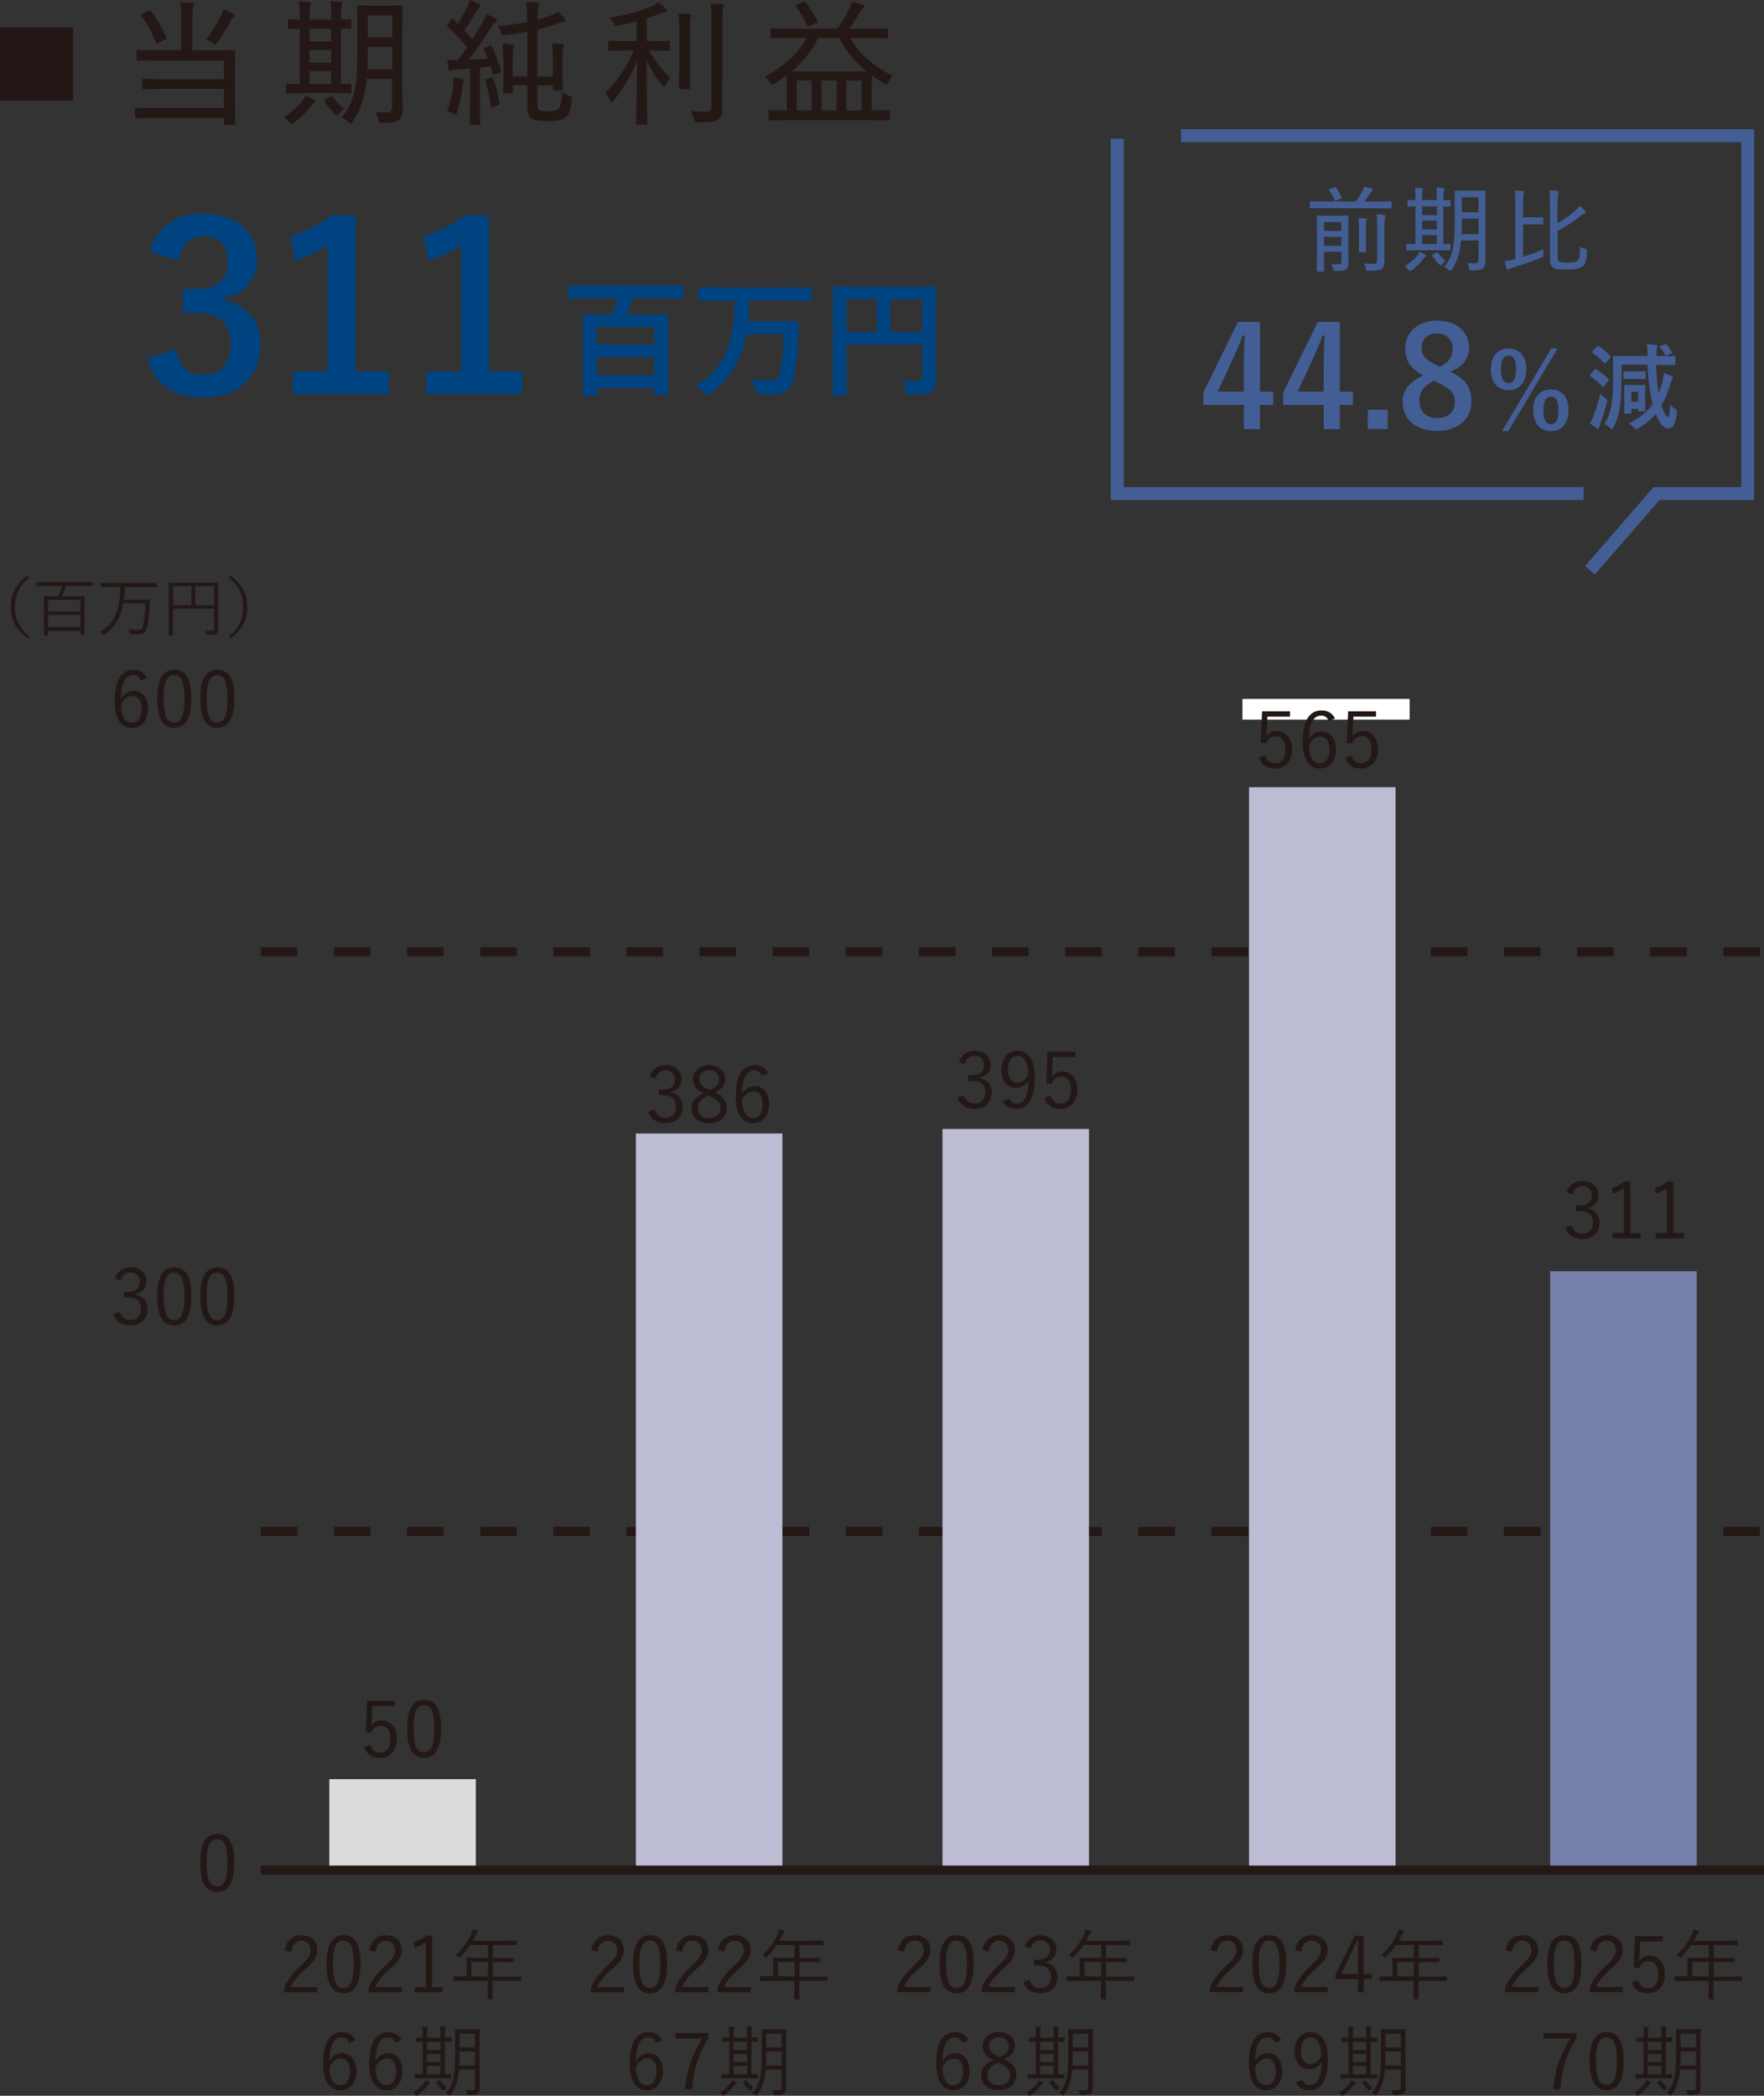 <svg xmlns="http://www.w3.org/2000/svg" id="_&#x30EC;&#x30A4;&#x30E4;&#x30FC;_2" viewBox="0 0 136.54 162.19"><rect x="0" y="0" width="136.54" height="162.19" fill="#333333" stroke="none"/><defs><style>.cls-1{fill:#bcbdd4;}.cls-2{stroke-dasharray:2.83 2.83;}.cls-2,.cls-3{stroke:#231815;stroke-width:.71px;}.cls-2,.cls-3,.cls-4{fill:none;stroke-miterlimit:3.86;}.cls-5{fill:#7680ab;}.cls-6{fill:#435e94;}.cls-7{fill:#fff;}.cls-8{fill:#dadbdb;}.cls-9{fill:#231815;}.cls-4{stroke:#435e94;}.cls-10{fill:#004381;}</style></defs><g id="_&#x30E1;&#x30A4;&#x30F3;"><path class="cls-9" d="M93.7,150.93c.13-.76.63-1.16,1.3-1.16.71,0,1.22.42,1.22,1.13,0,.48-.18.84-.91,1.47-.65.57-.95.96-1.15,1.4h2.06v.41h-2.56v-.37c.25-.58.63-1.1,1.28-1.7.62-.58.76-.83.76-1.21,0-.44-.29-.72-.71-.72s-.73.29-.8.86l-.49-.11Z"></path><path class="cls-9" d="M99.56,151.99c0,1.59-.47,2.27-1.32,2.27s-1.31-.67-1.31-2.26.49-2.24,1.33-2.24,1.31.64,1.31,2.22ZM97.43,152c0,1.34.26,1.85.8,1.85s.81-.51.81-1.85-.26-1.82-.8-1.82-.82.47-.82,1.82Z"></path><path class="cls-9" d="M100.24,150.93c.13-.76.63-1.16,1.3-1.16.71,0,1.22.42,1.22,1.13,0,.48-.18.84-.91,1.47-.65.57-.95.96-1.15,1.4h2.06v.41h-2.56v-.37c.25-.58.63-1.1,1.28-1.7.62-.58.76-.83.76-1.21,0-.44-.29-.72-.71-.72s-.73.29-.8.86l-.49-.11Z"></path><path class="cls-9" d="M105.56,152.77h.61v.4h-.61v1.02h-.45v-1.02h-1.74v-.37l1.5-3h.68v2.97ZM105.11,151.25c0-.35.01-.67.02-1.06h-.1c-.14.33-.27.64-.42.94l-.8,1.64h1.3v-1.52Z"></path><path class="cls-9" d="M111.98,153.26s0,.05-.05.05c-.03,0-.22-.01-.79-.01h-1.35v.4c0,.67.01.96.01.99,0,.04,0,.04-.04.04h-.3s-.05,0-.05-.04c0-.04.01-.32.01-.99v-.4h-1.82c-.56,0-.76.01-.79.01-.04,0-.05,0-.05-.05v-.27s0-.05.05-.05c.03,0,.22.01.79.01h.18v-.88c0-.35-.01-.49-.01-.52,0-.04,0-.05.05-.05.03,0,.24.01.84.01h.77v-.99h-1.37c-.21.32-.46.62-.76.93-.04.04-.06.07-.08.07-.02,0-.04-.02-.08-.07-.06-.07-.13-.13-.2-.16.57-.52.93-1.04,1.17-1.58.07-.15.11-.28.13-.4.15.04.27.08.37.11.04.02.06.04.06.08s-.02.05-.05.08c-.05.04-.09.09-.15.22-.07.13-.13.26-.2.39h2.52c.6,0,.8-.01.83-.01.04,0,.05,0,.05.05v.26s0,.05-.05.05c-.03,0-.23-.01-.83-.01h-.98v.99h.73c.6,0,.8-.01.83-.01s.04,0,.04.05v.26s0,.05-.04.05-.23-.01-.83-.01h-.73v1.11h1.35c.56,0,.75-.01.79-.01.04,0,.05,0,.05.05v.27ZM109.43,151.84h-1.28v1.11h1.28v-1.11Z"></path><path class="cls-9" d="M98.69,158.1c-.11-.3-.32-.43-.58-.43-.62,0-.94.62-.96,1.83.25-.41.61-.61.98-.61.65,0,1.12.53,1.12,1.38,0,.93-.53,1.5-1.25,1.5-.77,0-1.33-.64-1.33-2.05,0-1.71.56-2.45,1.46-2.45.5,0,.85.23,1.04.62l-.47.21ZM98,161.37c.46,0,.75-.38.75-1.08,0-.62-.27-.98-.71-.98-.33,0-.63.2-.88.65,0,.98.35,1.42.84,1.42Z"></path><path class="cls-9" d="M100.79,160.95c.12.28.31.41.56.41.58,0,.92-.48.96-1.83-.22.41-.55.61-.96.61-.65,0-1.15-.54-1.15-1.38,0-.91.52-1.49,1.24-1.49.81,0,1.34.63,1.34,2.04,0,1.73-.53,2.45-1.43,2.45-.5,0-.85-.19-1.04-.59l.48-.22ZM101.45,157.67c-.47,0-.76.41-.76,1.09,0,.61.31.98.73.98.36,0,.64-.2.85-.65-.01-.91-.29-1.42-.83-1.42Z"></path><path class="cls-9" d="M104.9,161.25s-.08.08-.13.14c-.23.28-.45.52-.79.76-.04.03-.07.04-.08.04-.02,0-.05-.02-.08-.08-.05-.08-.1-.13-.17-.17.4-.25.65-.48.82-.73.07-.09.11-.16.13-.23.13.05.22.09.29.14.04.02.05.04.05.07s0,.04-.05.06ZM106.6,157.97s0,.05-.05.05c-.02,0-.14,0-.46-.01v2.52c.3,0,.42-.01.45-.01.04,0,.05,0,.05.05v.23s0,.05-.05.05c-.04,0-.22-.01-.75-.01h-1.23c-.55,0-.73.01-.76.01-.04,0-.05,0-.05-.05v-.23s0-.05.05-.05c.02,0,.17.01.58.01v-2.52c-.34,0-.47.01-.5.01-.05,0-.05,0-.05-.05v-.23s0-.05.05-.05c.02,0,.16.01.5.01v-.14c0-.36,0-.56-.04-.71.12,0,.26.01.37.03.05,0,.07.02.07.05,0,.04-.02.07-.04.11-.02.05-.03.19-.03.51v.14h1.05v-.16c0-.35-.01-.55-.04-.71.13.01.25.02.37.04.04,0,.07.03.07.05,0,.04-.01.07-.03.11-.02.05-.03.19-.03.52v.14c.31,0,.43-.01.46-.01.04,0,.05,0,.05.05v.23ZM105.76,158.01h-1.05v.64h1.05v-.64ZM105.76,158.94h-1.05v.65h1.05v-.65ZM105.76,159.87h-1.05v.66h1.05v-.66ZM105.64,161.01s.06-.03.08,0c.13.19.29.37.53.55-.07.05-.13.1-.19.17-.04.04-.05.06-.07.06-.02,0-.04-.02-.07-.05-.19-.17-.33-.34-.47-.55-.03-.04-.04-.05.03-.09l.15-.09ZM108.78,160.79c0,.28.01.55.01.8,0,.2-.05.34-.16.42-.13.09-.28.12-.69.12-.12,0-.13,0-.16-.12-.02-.1-.06-.18-.11-.26.19.01.33.02.51.02s.25-.08.25-.26v-1.35h-1.23c-.08.95-.29,1.43-.64,1.94-.03.05-.05.07-.07.07-.02,0-.04-.02-.08-.05-.07-.06-.16-.11-.23-.14.57-.73.71-1.28.71-3.04v-.91c0-.62-.01-.91-.01-.95,0-.04,0-.05.05-.05.03,0,.17.01.59.01h.63c.43,0,.56-.01.59-.01.04,0,.05,0,.05.05,0,.04-.01.32-.01.95v2.75ZM108.43,158.77h-1.19v.19c0,.33,0,.63-.02.89h1.21v-1.08ZM108.43,157.38h-1.19v1.07h1.19v-1.07Z"></path><path class="cls-9" d="M8.87,98.96c.19-.57.66-.88,1.25-.88.71,0,1.22.44,1.22,1.07,0,.53-.31.9-.83,1v.05c.58.12.92.53.92,1.1,0,.77-.53,1.27-1.31,1.27-.67,0-1.11-.26-1.34-.87l.48-.18c.16.46.43.64.86.64.48,0,.8-.33.8-.86,0-.56-.32-.89-.98-.89h-.34v-.43h.3c.62,0,.93-.31.93-.8,0-.45-.31-.7-.72-.7-.35,0-.66.2-.77.63l-.48-.16Z"></path><path class="cls-9" d="M14.8,100.31c0,1.59-.47,2.27-1.32,2.27s-1.31-.67-1.31-2.26.49-2.24,1.33-2.24,1.31.64,1.31,2.22ZM12.67,100.31c0,1.34.26,1.85.8,1.85s.81-.51.81-1.85-.26-1.82-.8-1.82-.82.47-.82,1.82Z"></path><path class="cls-9" d="M18.13,100.31c0,1.59-.47,2.27-1.32,2.27s-1.31-.67-1.31-2.26.49-2.24,1.33-2.24,1.31.64,1.31,2.22ZM16,100.31c0,1.34.26,1.85.8,1.85s.81-.51.81-1.85-.26-1.82-.8-1.82-.82.47-.82,1.82Z"></path><path class="cls-9" d="M10.9,52.67c-.11-.3-.32-.43-.58-.43-.62,0-.94.62-.96,1.83.25-.41.61-.61.98-.61.65,0,1.12.53,1.12,1.38,0,.93-.53,1.5-1.25,1.5-.77,0-1.33-.64-1.33-2.05,0-1.71.56-2.45,1.46-2.45.5,0,.85.23,1.04.62l-.47.21ZM10.21,55.93c.46,0,.75-.38.75-1.09,0-.62-.27-.98-.71-.98-.33,0-.63.2-.88.65,0,.98.35,1.42.84,1.42Z"></path><path class="cls-9" d="M14.8,54.06c0,1.59-.47,2.27-1.32,2.27s-1.31-.67-1.31-2.26.49-2.24,1.33-2.24,1.31.64,1.31,2.22ZM12.67,54.07c0,1.34.26,1.85.8,1.85s.81-.51.81-1.85-.26-1.82-.8-1.82-.82.47-.82,1.82Z"></path><path class="cls-9" d="M18.13,54.06c0,1.59-.47,2.27-1.32,2.27s-1.31-.67-1.31-2.26.49-2.24,1.33-2.24,1.31.64,1.31,2.22ZM16,54.07c0,1.34.26,1.85.8,1.85s.81-.51.81-1.85-.26-1.82-.8-1.82-.82.47-.82,1.82Z"></path><path class="cls-9" d="M2.27,44.68c-.84.71-1.11,1.42-1.11,2.29s.27,1.58,1.11,2.29l-.13.15c-.95-.73-1.31-1.46-1.31-2.44s.37-1.71,1.31-2.44l.13.15Z"></path><path class="cls-9" d="M7.15,45.33s0,.04-.04.04c-.03,0-.18-.01-.65-.01h-1.34c-.08.28-.19.55-.3.79h.98c.51,0,.68,0,.71,0,.04,0,.04,0,.04.04,0,.03-.01.21-.01.85v.83c0,1.04.01,1.22.01,1.24,0,.04,0,.04-.04.04h-.25s-.04,0-.04-.04v-.28h-2.5v.31s0,.04-.04.04h-.24s-.04,0-.04-.04c0-.03,0-.2,0-1.26v-.75c0-.74,0-.92,0-.95,0-.04,0-.04.04-.04.03,0,.21,0,.72,0h.33c.12-.24.21-.5.3-.79h-1.27c-.48,0-.63.01-.66.01-.04,0-.04,0-.04-.04v-.23s0-.04.04-.04c.03,0,.18,0,.66,0h2.95c.47,0,.62,0,.65,0,.04,0,.04,0,.04.04v.23ZM6.22,46.43h-2.5v.89h2.5v-.89ZM6.22,47.6h-2.5v.94h2.5v-.94Z"></path><path class="cls-9" d="M12.17,45.41s0,.04-.04.04c-.02,0-.18-.01-.66-.01h-1.8c0,.36-.03.68-.07.97h1.35c.44,0,.59-.01.61-.01.04,0,.04.01.04.05,0,.17-.01.33-.02.5-.03.65-.11,1.24-.18,1.53-.09.42-.27.61-.67.61-.25,0-.41,0-.59-.03q-.1,0-.12-.12c-.02-.09-.04-.18-.08-.25.29.05.51.07.76.07s.33-.12.38-.39c.09-.43.15-.85.18-1.68h-1.71c-.08.42-.18.77-.32,1.07-.26.58-.65,1.02-1.15,1.34-.04.02-.06.04-.07.04-.03,0-.04-.02-.08-.06-.06-.07-.15-.13-.21-.16.53-.31.94-.71,1.21-1.31.24-.52.37-1.22.38-2.18h-.82c-.47,0-.63.01-.66.01-.04,0-.04,0-.04-.04v-.24s0-.04.04-.04c.03,0,.18,0,.66,0h2.95c.47,0,.63,0,.66,0,.04,0,.04,0,.04.04v.24Z"></path><path class="cls-9" d="M16.89,47.9c0,.41,0,.64,0,.8s-.03.25-.13.33c-.08.07-.25.1-.67.1q-.1,0-.13-.1c-.02-.08-.05-.17-.09-.23.16.02.38.02.49.02.17,0,.22-.04.22-.19v-1.52h-3.19v1.14c0,.59,0,.85,0,.88,0,.04,0,.04-.04.04h-.25s-.04,0-.04-.04c0-.03,0-.29,0-.94v-2.11c0-.66,0-.92,0-.95,0-.04,0-.04.04-.04.03,0,.2,0,.71,0h2.33c.5,0,.68,0,.7,0,.04,0,.04,0,.04.04,0,.02,0,.32,0,.96v1.81ZM14.82,45.37h-1.42v1.47h1.42v-1.47ZM16.58,45.37h-1.47v1.47h1.47v-1.47Z"></path><path class="cls-9" d="M17.83,44.54c.95.73,1.31,1.46,1.31,2.44s-.37,1.71-1.31,2.44l-.12-.15c.84-.72,1.11-1.42,1.11-2.29s-.27-1.58-1.11-2.29l.12-.15Z"></path><path class="cls-9" d="M18.13,144.15c0,1.59-.47,2.27-1.32,2.27s-1.31-.67-1.31-2.26.49-2.24,1.33-2.24,1.31.64,1.31,2.22ZM16,144.15c0,1.34.26,1.85.8,1.85s.81-.51.81-1.85-.26-1.82-.8-1.82-.82.47-.82,1.82Z"></path><line class="cls-2" x1="20.19" y1="73.66" x2="136.54" y2="73.66"></line><rect class="cls-7" x="96.17" y="54.09" width="12.94" height="1.6"></rect><line class="cls-2" x1="20.19" y1="118.52" x2="136.54" y2="118.52"></line><path class="cls-9" d="M99.86,55.46h-1.76l-.05,1.04c0,.16-.02.35-.04.5.16-.26.47-.43.81-.43.67,0,1.19.56,1.19,1.41,0,.94-.58,1.5-1.31,1.5-.62,0-1.06-.28-1.25-.85l.49-.18c.11.43.37.62.76.62.49,0,.8-.4.8-1.07s-.29-1.02-.76-1.02c-.34,0-.62.2-.74.56l-.41-.06.1-2.43h2.16v.41Z"></path><path class="cls-9" d="M102.85,55.81c-.11-.3-.32-.43-.58-.43-.62,0-.94.62-.96,1.83.25-.41.61-.61.98-.61.65,0,1.12.53,1.12,1.38,0,.93-.53,1.5-1.25,1.5-.77,0-1.33-.64-1.33-2.05,0-1.71.56-2.45,1.46-2.45.5,0,.85.23,1.04.62l-.47.21ZM102.16,59.07c.46,0,.75-.38.75-1.08,0-.62-.27-.98-.71-.98-.33,0-.63.2-.88.65,0,.98.35,1.42.84,1.42Z"></path><path class="cls-9" d="M106.52,55.46h-1.76l-.05,1.04c0,.16-.02.35-.04.5.16-.26.47-.43.81-.43.67,0,1.19.56,1.19,1.41,0,.94-.58,1.5-1.31,1.5-.62,0-1.06-.28-1.25-.85l.49-.18c.11.43.37.62.76.62.49,0,.8-.4.8-1.07s-.29-1.02-.76-1.02c-.34,0-.62.2-.74.56l-.41-.06.1-2.43h2.16v.41Z"></path><rect class="cls-1" x="96.68" y="60.92" width="11.34" height="83.81"></rect><path class="cls-9" d="M69.5,150.93c.13-.76.63-1.16,1.3-1.16.71,0,1.22.42,1.22,1.13,0,.48-.18.84-.91,1.47-.65.57-.95.96-1.15,1.4h2.06v.41h-2.56v-.37c.25-.58.63-1.1,1.28-1.7.62-.58.76-.83.76-1.21,0-.44-.29-.72-.71-.72s-.73.29-.8.86l-.49-.11Z"></path><path class="cls-9" d="M75.36,151.99c0,1.59-.47,2.27-1.32,2.27s-1.31-.67-1.31-2.26.49-2.24,1.33-2.24,1.31.64,1.31,2.22ZM73.23,152c0,1.34.26,1.85.8,1.85s.81-.51.81-1.85-.26-1.82-.8-1.82-.82.47-.82,1.82Z"></path><path class="cls-9" d="M76.04,150.93c.13-.76.63-1.16,1.3-1.16.71,0,1.22.42,1.22,1.13,0,.48-.18.84-.91,1.47-.65.57-.95.96-1.15,1.4h2.06v.41h-2.56v-.37c.25-.58.63-1.1,1.28-1.7.62-.58.76-.83.76-1.21,0-.44-.29-.72-.71-.72s-.73.29-.8.86l-.49-.11Z"></path><path class="cls-9" d="M79.3,150.65c.19-.57.66-.88,1.25-.88.71,0,1.22.44,1.22,1.07,0,.53-.31.9-.83,1v.05c.58.12.92.53.92,1.1,0,.77-.53,1.27-1.31,1.27-.67,0-1.11-.26-1.34-.87l.48-.18c.16.46.43.64.86.64.48,0,.8-.33.8-.86,0-.56-.32-.89-.98-.89h-.34v-.43h.3c.62,0,.93-.31.93-.8,0-.45-.31-.7-.72-.7-.35,0-.66.2-.77.63l-.48-.16Z"></path><path class="cls-9" d="M87.78,153.26s0,.05-.05.05c-.03,0-.22-.01-.79-.01h-1.35v.4c0,.67.01.96.01.99,0,.04,0,.04-.04.04h-.3s-.05,0-.05-.04c0-.04.01-.32.01-.99v-.4h-1.82c-.56,0-.76.01-.79.01-.04,0-.05,0-.05-.05v-.27s0-.05.05-.05c.03,0,.22.01.79.01h.18v-.88c0-.35-.01-.49-.01-.52,0-.04,0-.05.05-.05.03,0,.24.01.84.01h.77v-.99h-1.37c-.21.32-.46.62-.76.93-.04.04-.06.07-.08.07-.02,0-.04-.02-.08-.07-.06-.07-.13-.13-.2-.16.57-.52.93-1.04,1.17-1.58.07-.15.11-.28.13-.4.15.04.27.08.37.11.04.02.06.04.06.08s-.02.05-.05.08c-.05.04-.09.09-.15.22-.07.13-.13.26-.2.39h2.52c.6,0,.8-.01.83-.01.04,0,.05,0,.05.05v.26s0,.05-.05.05c-.03,0-.23-.01-.83-.01h-.98v.99h.73c.6,0,.8-.01.83-.01s.04,0,.04.05v.26s0,.05-.04.05-.23-.01-.83-.01h-.73v1.11h1.35c.56,0,.75-.01.79-.01.04,0,.05,0,.05.05v.27ZM85.23,151.84h-1.28v1.11h1.28v-1.11Z"></path><path class="cls-9" d="M74.49,158.1c-.11-.3-.32-.43-.58-.43-.62,0-.94.62-.96,1.83.25-.41.61-.61.98-.61.65,0,1.12.53,1.12,1.38,0,.93-.53,1.5-1.25,1.5-.77,0-1.33-.64-1.33-2.05,0-1.71.56-2.45,1.46-2.45.5,0,.85.23,1.04.62l-.47.21ZM73.8,161.37c.46,0,.75-.38.75-1.08,0-.62-.27-.98-.71-.98-.33,0-.63.2-.88.65,0,.98.35,1.42.84,1.42Z"></path><path class="cls-9" d="M78.66,160.57c0,.74-.55,1.19-1.36,1.19s-1.35-.44-1.35-1.18c0-.52.28-.83.93-1.14-.59-.29-.81-.62-.81-1.1,0-.61.5-1.08,1.23-1.08s1.25.44,1.25,1.06c0,.48-.23.78-.82,1.04.7.32.93.67.93,1.21ZM77.24,159.63c-.58.27-.8.54-.8.94,0,.49.33.81.87.81s.88-.31.88-.79c0-.38-.19-.64-.82-.91l-.13-.05ZM77.39,159.2c.54-.23.7-.49.7-.86,0-.41-.32-.68-.77-.68s-.76.27-.76.69c0,.34.16.55.71.8l.12.05Z"></path><path class="cls-9" d="M80.7,161.25s-.08.08-.13.14c-.23.28-.45.52-.79.76-.04.03-.07.04-.08.04-.02,0-.05-.02-.08-.08-.05-.08-.1-.13-.17-.17.4-.25.65-.48.82-.73.07-.09.11-.16.13-.23.13.05.22.09.29.14.04.02.05.04.05.07s0,.04-.05.06ZM82.4,157.97s0,.05-.05.05c-.02,0-.14,0-.46-.01v2.52c.3,0,.42-.01.45-.01.04,0,.05,0,.05.05v.23s0,.05-.05.05c-.04,0-.22-.01-.75-.01h-1.23c-.55,0-.73.01-.76.01-.04,0-.05,0-.05-.05v-.23s0-.05.05-.05c.02,0,.17.01.58.01v-2.52c-.34,0-.47.01-.5.01-.05,0-.05,0-.05-.05v-.23s0-.05.05-.05c.02,0,.16.01.5.01v-.14c0-.36,0-.56-.04-.71.12,0,.26.01.37.03.05,0,.07.02.07.05,0,.04-.02.07-.04.11-.02.05-.03.19-.03.51v.14h1.05v-.16c0-.35-.01-.55-.04-.71.13.01.25.02.37.04.04,0,.07.03.07.05,0,.04-.01.07-.03.11-.02.05-.03.19-.03.52v.14c.31,0,.43-.01.46-.01.04,0,.05,0,.05.05v.23ZM81.56,158.01h-1.05v.64h1.05v-.64ZM81.56,158.94h-1.05v.65h1.05v-.65ZM81.56,159.87h-1.05v.66h1.05v-.66ZM81.44,161.01s.06-.03.08,0c.13.19.29.37.53.55-.07.05-.13.1-.19.17-.04.04-.05.06-.07.06-.02,0-.04-.02-.07-.05-.19-.17-.33-.34-.47-.55-.03-.04-.04-.05.03-.09l.15-.09ZM84.58,160.79c0,.28.01.55.01.8,0,.2-.05.34-.16.42-.13.09-.28.12-.69.12-.12,0-.13,0-.16-.12-.02-.1-.06-.18-.11-.26.19.01.33.02.51.02s.25-.08.25-.26v-1.35h-1.23c-.08.95-.29,1.43-.64,1.94-.03.05-.05.07-.07.07-.02,0-.04-.02-.08-.05-.07-.06-.16-.11-.23-.14.57-.73.71-1.28.71-3.04v-.91c0-.62-.01-.91-.01-.95,0-.04,0-.05.05-.05.03,0,.17.01.59.01h.63c.43,0,.56-.01.59-.01.04,0,.05,0,.05.05,0,.04-.01.32-.01.95v2.75ZM84.23,158.77h-1.19v.19c0,.33,0,.63-.02.89h1.21v-1.08ZM84.23,157.38h-1.19v1.07h1.19v-1.07Z"></path><path class="cls-9" d="M45.77,150.93c.13-.76.63-1.16,1.3-1.16.71,0,1.22.42,1.22,1.13,0,.48-.18.84-.91,1.48-.65.57-.95.96-1.15,1.4h2.06v.41h-2.56v-.37c.25-.58.63-1.1,1.28-1.7.62-.58.76-.83.76-1.21,0-.44-.29-.72-.71-.72s-.73.29-.8.86l-.49-.11Z"></path><path class="cls-9" d="M51.63,151.99c0,1.59-.47,2.27-1.32,2.27s-1.31-.67-1.31-2.26.49-2.24,1.33-2.24,1.31.64,1.31,2.22ZM49.5,152c0,1.34.26,1.85.8,1.85s.81-.51.81-1.85-.26-1.82-.8-1.82-.82.47-.82,1.82Z"></path><path class="cls-9" d="M52.31,150.93c.13-.76.63-1.16,1.3-1.16.71,0,1.22.42,1.22,1.13,0,.48-.18.84-.91,1.48-.65.57-.95.96-1.15,1.4h2.06v.41h-2.56v-.37c.25-.58.63-1.1,1.28-1.7.62-.58.76-.83.76-1.21,0-.44-.29-.72-.71-.72s-.73.29-.8.86l-.49-.11Z"></path><path class="cls-9" d="M55.58,150.93c.13-.76.63-1.16,1.3-1.16.71,0,1.22.42,1.22,1.13,0,.48-.18.84-.91,1.48-.65.57-.95.96-1.15,1.4h2.06v.41h-2.56v-.37c.25-.58.63-1.1,1.28-1.7.62-.58.76-.83.76-1.21,0-.44-.29-.72-.71-.72s-.73.29-.8.86l-.49-.11Z"></path><path class="cls-9" d="M64.05,153.26s0,.05-.05.05c-.03,0-.22-.01-.79-.01h-1.35v.4c0,.67.01.96.01.99,0,.04,0,.04-.04.04h-.3s-.05,0-.05-.04c0-.04.01-.32.01-.99v-.4h-1.82c-.56,0-.76.01-.79.01-.04,0-.05,0-.05-.05v-.27s0-.05.05-.05c.03,0,.22.01.79.01h.18v-.88c0-.35-.01-.49-.01-.52,0-.04,0-.05.05-.05.03,0,.24.01.84.01h.77v-.99h-1.37c-.21.32-.46.62-.76.93-.04.04-.06.07-.08.07-.02,0-.04-.02-.08-.07-.06-.07-.13-.13-.2-.16.57-.52.93-1.04,1.17-1.58.07-.15.11-.28.13-.4.15.04.27.08.37.11.04.02.06.04.06.08s-.02.05-.05.08c-.05.04-.09.09-.15.22-.07.13-.13.26-.2.39h2.52c.6,0,.8-.01.83-.01.04,0,.05,0,.05.05v.26s0,.05-.05.05c-.03,0-.23-.01-.83-.01h-.98v.99h.73c.6,0,.8-.01.83-.01s.04,0,.04.05v.26s0,.05-.04.05-.23-.01-.83-.01h-.73v1.11h1.35c.56,0,.75-.01.79-.01.04,0,.05,0,.05.05v.27ZM61.5,151.84h-1.28v1.11h1.28v-1.11Z"></path><path class="cls-9" d="M50.76,158.1c-.11-.3-.32-.43-.58-.43-.62,0-.94.62-.96,1.83.25-.41.61-.61.98-.61.65,0,1.12.53,1.12,1.38,0,.93-.53,1.5-1.25,1.5-.77,0-1.33-.64-1.33-2.05,0-1.71.56-2.45,1.46-2.45.5,0,.85.23,1.04.62l-.47.21ZM50.07,161.37c.46,0,.75-.38.75-1.09,0-.62-.27-.98-.71-.98-.33,0-.63.2-.88.65,0,.98.35,1.42.84,1.42Z"></path><path class="cls-9" d="M54.84,157.71c-.76,1.22-1.14,2.39-1.27,3.98h-.55c.14-1.57.59-2.73,1.32-3.93h-2.06v-.42h2.55v.37Z"></path><path class="cls-9" d="M56.97,161.25s-.08.08-.13.14c-.23.28-.45.52-.79.76-.04.03-.07.04-.08.04-.02,0-.05-.02-.08-.08-.05-.08-.1-.13-.17-.17.4-.25.65-.48.82-.73.07-.09.11-.16.13-.23.13.05.22.09.29.14.04.02.05.04.05.07s0,.04-.05.06ZM58.67,157.97s0,.05-.05.05c-.02,0-.14,0-.46-.01v2.52c.3,0,.42-.01.45-.01.04,0,.05,0,.05.05v.23s0,.05-.05.05c-.04,0-.22-.01-.75-.01h-1.23c-.55,0-.73.01-.76.01-.04,0-.05,0-.05-.05v-.23s0-.05.05-.05c.02,0,.17.01.58.01v-2.52c-.34,0-.47.01-.5.01-.05,0-.05,0-.05-.05v-.23s0-.05.05-.05c.02,0,.16.01.5.01v-.14c0-.36,0-.56-.04-.71.12,0,.26.01.37.03.05,0,.07.02.07.05,0,.04-.02.07-.04.11-.02.05-.03.19-.03.51v.14h1.05v-.16c0-.35-.01-.55-.04-.71.13.01.25.02.37.04.04,0,.07.03.07.05,0,.04-.01.07-.03.11-.02.05-.03.19-.03.52v.14c.31,0,.43-.01.46-.01.04,0,.05,0,.05.05v.23ZM57.83,158.01h-1.05v.64h1.05v-.64ZM57.83,158.94h-1.05v.65h1.05v-.65ZM57.83,159.87h-1.05v.66h1.05v-.66ZM57.71,161.01s.06-.03.08,0c.13.19.29.37.53.55-.07.05-.13.1-.19.17-.04.04-.05.06-.07.06-.02,0-.04-.02-.07-.05-.19-.17-.33-.34-.47-.55-.03-.04-.04-.05.03-.09l.15-.09ZM60.85,160.79c0,.28.01.55.01.8,0,.2-.05.34-.16.42-.13.09-.28.12-.69.12-.12,0-.13,0-.16-.12-.02-.1-.06-.18-.11-.26.19.01.33.02.51.02s.25-.08.25-.26v-1.35h-1.23c-.08.95-.29,1.43-.64,1.94-.03.05-.05.07-.07.07-.02,0-.04-.02-.08-.05-.07-.06-.16-.11-.23-.14.57-.73.71-1.28.71-3.03v-.91c0-.62-.01-.91-.01-.95,0-.04,0-.05.05-.05.03,0,.17.01.59.01h.63c.43,0,.56-.01.59-.01.04,0,.05,0,.05.05,0,.04-.01.32-.01.95v2.75ZM60.5,158.77h-1.19v.19c0,.34,0,.63-.02.89h1.21v-1.08ZM60.5,157.38h-1.19v1.07h1.19v-1.07Z"></path><path class="cls-9" d="M22.04,150.93c.13-.76.63-1.16,1.3-1.16.71,0,1.22.42,1.22,1.13,0,.48-.18.84-.91,1.48-.65.57-.95.96-1.15,1.4h2.06v.41h-2.56v-.37c.25-.58.63-1.1,1.28-1.7.62-.58.76-.83.76-1.21,0-.44-.29-.72-.71-.72s-.73.29-.8.86l-.49-.11Z"></path><path class="cls-9" d="M27.9,151.99c0,1.59-.47,2.27-1.32,2.27s-1.31-.67-1.31-2.26.49-2.24,1.33-2.24,1.31.64,1.31,2.22ZM25.77,152c0,1.34.26,1.85.8,1.85s.81-.51.81-1.85-.26-1.82-.8-1.82-.82.47-.82,1.82Z"></path><path class="cls-9" d="M28.58,150.93c.13-.76.63-1.16,1.3-1.16.71,0,1.22.42,1.22,1.13,0,.48-.18.84-.91,1.48-.65.57-.95.96-1.15,1.4h2.06v.41h-2.56v-.37c.25-.58.63-1.1,1.28-1.7.62-.58.76-.83.76-1.21,0-.44-.29-.72-.71-.72s-.73.29-.8.86l-.49-.11Z"></path><path class="cls-9" d="M33.44,153.79h.82v.4h-2.17v-.4h.87v-3.47c-.23.16-.53.31-.86.43l-.08-.44c.37-.12.71-.31,1.02-.52h.41v3.99Z"></path><path class="cls-9" d="M40.32,153.26s0,.05-.05.05c-.03,0-.22-.01-.79-.01h-1.35v.4c0,.67.01.96.01.99,0,.04,0,.04-.04.04h-.3s-.05,0-.05-.04c0-.04.01-.32.01-.99v-.4h-1.82c-.56,0-.76.01-.79.01-.04,0-.05,0-.05-.05v-.27s0-.05.05-.05c.03,0,.22.01.79.01h.18v-.88c0-.35-.01-.49-.01-.52,0-.04,0-.05.05-.05.03,0,.24.01.84.01h.77v-.99h-1.37c-.21.32-.46.62-.76.93-.04.04-.06.07-.08.07-.02,0-.04-.02-.08-.07-.06-.07-.13-.13-.2-.16.57-.52.93-1.04,1.17-1.58.07-.15.11-.28.13-.4.15.04.27.08.37.11.04.02.06.04.06.08s-.02.05-.05.08c-.05.04-.09.09-.15.22-.07.13-.13.26-.2.39h2.52c.6,0,.8-.01.83-.01.04,0,.05,0,.05.05v.26s0,.05-.05.05c-.03,0-.23-.01-.83-.01h-.98v.99h.73c.6,0,.8-.01.83-.01s.04,0,.04.05v.26s0,.05-.04.05-.23-.01-.83-.01h-.73v1.11h1.35c.56,0,.75-.01.79-.01.04,0,.05,0,.05.05v.27ZM37.77,151.84h-1.28v1.11h1.28v-1.11Z"></path><path class="cls-9" d="M27.03,158.1c-.11-.3-.32-.43-.58-.43-.62,0-.94.62-.96,1.83.25-.41.61-.61.98-.61.65,0,1.12.53,1.12,1.38,0,.93-.53,1.5-1.25,1.5-.77,0-1.33-.64-1.33-2.05,0-1.71.56-2.45,1.46-2.45.5,0,.85.23,1.04.62l-.47.21ZM26.34,161.37c.46,0,.75-.38.75-1.09,0-.62-.27-.98-.71-.98-.33,0-.63.2-.88.65,0,.98.35,1.42.84,1.42Z"></path><path class="cls-9" d="M30.6,158.1c-.11-.3-.32-.43-.58-.43-.62,0-.94.62-.96,1.83.25-.41.61-.61.98-.61.65,0,1.12.53,1.12,1.38,0,.93-.53,1.5-1.25,1.5-.77,0-1.33-.64-1.33-2.05,0-1.71.56-2.45,1.46-2.45.5,0,.85.23,1.04.62l-.47.21ZM29.91,161.37c.46,0,.75-.38.75-1.09,0-.62-.27-.98-.71-.98-.33,0-.63.2-.88.65,0,.98.35,1.42.84,1.42Z"></path><path class="cls-9" d="M33.24,161.25s-.08.08-.13.14c-.23.28-.45.52-.79.76-.04.03-.07.04-.08.04-.02,0-.05-.02-.08-.08-.05-.08-.1-.13-.17-.17.4-.25.65-.48.82-.73.07-.09.11-.16.13-.23.13.05.22.09.29.14.04.02.05.04.05.07s0,.04-.05.06ZM34.94,157.97s0,.05-.05.05c-.02,0-.14,0-.46-.01v2.52c.3,0,.42-.01.45-.01.04,0,.05,0,.05.05v.23s0,.05-.05.05c-.04,0-.22-.01-.75-.01h-1.23c-.55,0-.73.01-.76.01-.04,0-.05,0-.05-.05v-.23s0-.05.05-.05c.02,0,.17.01.58.01v-2.52c-.34,0-.47.01-.5.01-.05,0-.05,0-.05-.05v-.23s0-.05.05-.05c.02,0,.16.01.5.01v-.14c0-.36,0-.56-.04-.71.12,0,.26.01.37.03.05,0,.07.02.07.05,0,.04-.02.07-.04.11-.02.05-.03.19-.03.51v.14h1.05v-.16c0-.35-.01-.55-.04-.71.13.01.25.02.37.04.04,0,.07.03.07.05,0,.04-.01.07-.03.11-.02.05-.03.19-.03.52v.14c.31,0,.43-.01.46-.01.04,0,.05,0,.05.05v.23ZM34.1,158.01h-1.05v.64h1.05v-.64ZM34.1,158.94h-1.05v.65h1.05v-.65ZM34.1,159.87h-1.05v.66h1.05v-.66ZM33.98,161.01s.06-.03.08,0c.13.19.29.37.53.55-.07.05-.13.1-.19.17-.04.04-.05.06-.07.06-.02,0-.04-.02-.07-.05-.19-.17-.33-.34-.47-.55-.03-.04-.04-.05.03-.09l.15-.09ZM37.12,160.79c0,.28.01.55.01.8,0,.2-.05.34-.16.42-.13.09-.28.12-.69.12-.12,0-.13,0-.16-.12-.02-.1-.06-.18-.11-.26.19.01.33.02.51.02s.25-.08.25-.26v-1.35h-1.23c-.08.95-.29,1.43-.64,1.94-.03.05-.05.07-.07.07-.02,0-.04-.02-.08-.05-.07-.06-.16-.11-.23-.14.57-.73.71-1.28.71-3.03v-.91c0-.62-.01-.91-.01-.95,0-.04,0-.05.05-.05.03,0,.17.01.59.01h.63c.43,0,.56-.01.59-.01.04,0,.05,0,.05.05,0,.04-.01.32-.01.95v2.75ZM36.77,158.77h-1.19v.19c0,.34,0,.63-.02.89h1.21v-1.08ZM36.77,157.38h-1.19v1.07h1.19v-1.07Z"></path><path class="cls-9" d="M30.58,132.03h-1.76l-.05,1.04c0,.16-.02.35-.04.5.16-.26.47-.43.81-.43.67,0,1.19.56,1.19,1.41,0,.94-.58,1.5-1.31,1.5-.62,0-1.06-.28-1.25-.85l.49-.18c.11.43.37.62.76.62.49,0,.8-.4.8-1.07s-.29-1.02-.76-1.02c-.34,0-.62.2-.74.56l-.41-.06.1-2.43h2.16v.41Z"></path><path class="cls-9" d="M34.14,133.77c0,1.59-.47,2.27-1.32,2.27s-1.31-.67-1.31-2.26.49-2.24,1.33-2.24,1.31.64,1.31,2.22ZM32.01,133.77c0,1.34.26,1.85.8,1.85s.81-.51.81-1.85-.26-1.82-.8-1.82-.82.47-.82,1.82Z"></path><rect class="cls-1" x="49.22" y="87.72" width="11.34" height="57"></rect><rect class="cls-8" x="25.49" y="137.69" width="11.34" height="7.04"></rect><path class="cls-9" d="M50.28,83.31c.19-.57.66-.88,1.25-.88.71,0,1.22.44,1.22,1.07,0,.53-.31.9-.83,1v.05c.58.12.92.53.92,1.1,0,.77-.53,1.27-1.31,1.27-.67,0-1.11-.26-1.34-.87l.48-.18c.16.46.43.64.86.64.48,0,.8-.33.8-.86,0-.56-.32-.89-.98-.89h-.34v-.43h.3c.62,0,.93-.3.93-.8,0-.45-.31-.7-.72-.7-.35,0-.66.2-.77.63l-.48-.16Z"></path><path class="cls-9" d="M56.24,85.74c0,.74-.55,1.19-1.36,1.19s-1.35-.44-1.35-1.18c0-.52.28-.83.93-1.14-.59-.29-.81-.62-.81-1.1,0-.61.5-1.08,1.23-1.08s1.25.44,1.25,1.06c0,.48-.23.78-.82,1.04.7.32.93.67.93,1.21ZM54.82,84.79c-.58.27-.8.54-.8.94,0,.49.33.81.87.81s.88-.31.88-.79c0-.38-.19-.64-.82-.91l-.13-.05ZM54.96,84.36c.54-.23.7-.49.7-.86,0-.41-.32-.68-.77-.68s-.76.27-.76.69c0,.34.16.55.71.8l.12.05Z"></path><path class="cls-9" d="M58.97,83.26c-.11-.3-.32-.43-.58-.43-.62,0-.94.62-.96,1.83.25-.41.61-.61.98-.61.65,0,1.12.53,1.12,1.38,0,.93-.53,1.5-1.25,1.5-.77,0-1.33-.64-1.33-2.05,0-1.71.56-2.45,1.46-2.45.5,0,.85.23,1.04.62l-.47.21ZM58.28,86.53c.46,0,.75-.38.75-1.09,0-.62-.27-.98-.71-.98-.33,0-.63.2-.88.65,0,.98.35,1.42.84,1.42Z"></path><path class="cls-9" d="M74.21,82.2c.19-.57.66-.88,1.25-.88.71,0,1.22.44,1.22,1.07,0,.53-.31.9-.83,1v.05c.58.12.92.53.92,1.1,0,.77-.53,1.27-1.31,1.27-.67,0-1.11-.26-1.34-.87l.48-.18c.16.46.43.64.86.64.48,0,.8-.33.8-.86,0-.56-.32-.89-.98-.89h-.34v-.43h.3c.62,0,.93-.31.93-.8,0-.45-.31-.7-.72-.7-.35,0-.66.2-.77.63l-.48-.16Z"></path><path class="cls-9" d="M78.1,85c.12.28.31.41.56.41.58,0,.92-.48.96-1.83-.22.41-.55.61-.96.61-.65,0-1.15-.54-1.15-1.38,0-.91.52-1.49,1.24-1.49.81,0,1.34.63,1.34,2.04,0,1.73-.53,2.45-1.43,2.45-.5,0-.85-.19-1.04-.59l.48-.22ZM78.77,81.72c-.47,0-.76.41-.76,1.09,0,.61.31.98.73.98.36,0,.64-.2.85-.65-.01-.91-.29-1.42-.83-1.42Z"></path><path class="cls-9" d="M83.25,81.8h-1.76l-.05,1.04c0,.16-.02.35-.04.5.16-.26.47-.43.81-.43.67,0,1.19.56,1.19,1.41,0,.94-.58,1.5-1.31,1.5-.62,0-1.06-.28-1.25-.85l.49-.18c.11.43.37.62.76.62.49,0,.8-.4.8-1.07s-.29-1.02-.76-1.02c-.34,0-.62.2-.74.56l-.41-.06.1-2.43h2.16v.41Z"></path><rect class="cls-1" x="72.95" y="87.37" width="11.34" height="57.36"></rect><path class="cls-9" d="M116.54,150.93c.13-.76.63-1.16,1.3-1.16.71,0,1.22.42,1.22,1.13,0,.48-.18.84-.91,1.47-.65.57-.95.96-1.15,1.4h2.06v.41h-2.56v-.37c.25-.58.63-1.1,1.28-1.7.62-.58.76-.83.76-1.21,0-.44-.29-.72-.71-.72s-.73.29-.8.86l-.49-.11Z"></path><path class="cls-9" d="M122.4,151.99c0,1.59-.47,2.27-1.32,2.27s-1.31-.67-1.31-2.26.49-2.24,1.33-2.24,1.31.64,1.31,2.22ZM120.28,152c0,1.34.26,1.85.8,1.85s.81-.51.81-1.85-.26-1.82-.8-1.82-.82.47-.82,1.82Z"></path><path class="cls-9" d="M123.08,150.93c.13-.76.63-1.16,1.3-1.16.71,0,1.22.42,1.22,1.13,0,.48-.18.84-.91,1.47-.65.57-.95.96-1.15,1.4h2.06v.41h-2.56v-.37c.25-.58.63-1.1,1.28-1.7.62-.58.76-.83.76-1.21,0-.44-.29-.72-.71-.72s-.73.29-.8.86l-.49-.11Z"></path><path class="cls-9" d="M128.72,150.25h-1.76l-.05,1.04c0,.16-.02.35-.04.5.16-.26.47-.43.81-.43.67,0,1.19.56,1.19,1.41,0,.94-.58,1.5-1.31,1.5-.62,0-1.06-.28-1.25-.85l.49-.18c.11.43.37.62.76.62.49,0,.8-.4.8-1.07s-.29-1.02-.76-1.02c-.34,0-.62.2-.74.56l-.41-.06.1-2.43h2.16v.41Z"></path><path class="cls-9" d="M134.82,153.26s0,.05-.05.05c-.03,0-.22-.01-.79-.01h-1.35v.4c0,.67.01.96.01.99,0,.04,0,.04-.04.04h-.3s-.05,0-.05-.04c0-.04.01-.32.01-.99v-.4h-1.82c-.56,0-.76.01-.79.01-.04,0-.05,0-.05-.05v-.27s0-.05.05-.05c.03,0,.22.01.79.01h.18v-.88c0-.35-.01-.49-.01-.52,0-.04,0-.05.05-.05.03,0,.24.01.84.01h.77v-.99h-1.37c-.21.32-.46.62-.76.93-.04.04-.06.07-.08.07-.02,0-.04-.02-.08-.07-.06-.07-.13-.13-.2-.16.57-.52.93-1.04,1.17-1.58.07-.15.11-.28.13-.4.15.04.27.08.37.11.04.02.06.04.06.08s-.02.05-.05.08c-.05.04-.09.09-.15.22-.07.13-.13.26-.2.39h2.52c.6,0,.8-.01.83-.01.04,0,.05,0,.05.05v.26s0,.05-.05.05c-.03,0-.23-.01-.83-.01h-.98v.99h.73c.6,0,.8-.01.83-.01s.04,0,.04.05v.26s0,.05-.04.05-.23-.01-.83-.01h-.73v1.11h1.35c.56,0,.75-.01.79-.01.04,0,.05,0,.05.05v.27ZM132.27,151.84h-1.28v1.11h1.28v-1.11Z"></path><path class="cls-9" d="M122.04,157.71c-.76,1.22-1.14,2.39-1.27,3.98h-.55c.14-1.57.59-2.73,1.32-3.93h-2.06v-.42h2.55v.37Z"></path><path class="cls-9" d="M125.67,159.49c0,1.59-.47,2.27-1.32,2.27s-1.31-.67-1.31-2.26.49-2.24,1.33-2.24,1.31.64,1.31,2.22ZM123.54,159.5c0,1.34.26,1.85.8,1.85s.81-.51.81-1.85-.26-1.82-.8-1.82-.82.47-.82,1.82Z"></path><path class="cls-9" d="M127.74,161.25s-.08.08-.13.14c-.23.28-.45.52-.79.76-.04.03-.07.04-.08.04-.02,0-.05-.02-.08-.08-.05-.08-.1-.13-.17-.17.4-.25.65-.48.82-.73.07-.09.11-.16.13-.23.13.05.22.09.29.14.04.02.05.04.05.07s0,.04-.05.06ZM129.44,157.97s0,.05-.05.05c-.02,0-.14,0-.46-.01v2.52c.3,0,.42-.01.45-.01.04,0,.05,0,.05.05v.23s0,.05-.05.05c-.04,0-.22-.01-.75-.01h-1.23c-.55,0-.73.01-.76.01-.04,0-.05,0-.05-.05v-.23s0-.05.05-.05c.02,0,.17.01.58.01v-2.52c-.34,0-.47.01-.5.01-.05,0-.05,0-.05-.05v-.23s0-.05.05-.05c.02,0,.16.01.5.01v-.14c0-.36,0-.56-.04-.71.12,0,.26.01.37.03.05,0,.07.02.07.05,0,.04-.02.07-.04.11-.02.05-.03.19-.03.51v.14h1.05v-.16c0-.35-.01-.55-.04-.71.13.01.25.02.37.04.04,0,.07.03.07.05,0,.04-.01.07-.03.11-.02.05-.03.19-.03.52v.14c.31,0,.43-.01.46-.01.04,0,.05,0,.05.05v.23ZM128.6,158.01h-1.05v.64h1.05v-.64ZM128.6,158.94h-1.05v.65h1.05v-.65ZM128.6,159.87h-1.05v.66h1.05v-.66ZM128.48,161.01s.06-.03.08,0c.13.19.29.37.53.55-.07.05-.13.1-.19.17-.04.04-.05.06-.07.06-.02,0-.04-.02-.07-.05-.19-.17-.33-.34-.47-.55-.03-.04-.04-.05.03-.09l.15-.09ZM131.62,160.79c0,.28.01.55.01.8,0,.2-.05.34-.16.42-.13.09-.28.12-.69.12-.12,0-.13,0-.16-.12-.02-.1-.06-.18-.11-.26.19.01.33.02.51.02s.25-.08.25-.26v-1.35h-1.23c-.08.95-.29,1.43-.64,1.94-.03.05-.05.07-.07.07-.02,0-.04-.02-.08-.05-.07-.06-.16-.11-.23-.14.57-.73.71-1.28.71-3.04v-.91c0-.62-.01-.91-.01-.95,0-.04,0-.05.05-.05.03,0,.17.01.59.01h.63c.43,0,.56-.01.59-.01.04,0,.05,0,.05.05,0,.04-.01.32-.01.95v2.75ZM131.27,158.77h-1.19v.19c0,.33,0,.63-.02.89h1.21v-1.08ZM131.27,157.38h-1.19v1.07h1.19v-1.07Z"></path><path class="cls-9" d="M121.25,92.28c.19-.57.66-.88,1.25-.88.71,0,1.22.44,1.22,1.07,0,.53-.31.9-.83,1v.05c.58.12.92.53.92,1.1,0,.77-.53,1.27-1.31,1.27-.67,0-1.11-.26-1.34-.87l.48-.18c.16.46.43.64.86.64.48,0,.8-.33.8-.86,0-.56-.32-.89-.98-.89h-.34v-.43h.3c.62,0,.93-.31.93-.8,0-.45-.31-.7-.72-.7-.35,0-.66.2-.77.63l-.48-.16Z"></path><path class="cls-9" d="M126.18,95.43h.82v.4h-2.17v-.4h.87v-3.47c-.23.16-.53.31-.86.43l-.08-.44c.37-.12.71-.31,1.02-.52h.41v3.99Z"></path><path class="cls-9" d="M129.51,95.43h.82v.4h-2.17v-.4h.87v-3.47c-.23.16-.53.31-.86.43l-.08-.44c.37-.12.71-.31,1.02-.52h.41v3.99Z"></path><rect class="cls-5" x="119.99" y="98.38" width="11.34" height="46.34"></rect><line class="cls-3" x1="20.19" y1="144.73" x2="136.54" y2="144.73"></line><polyline class="cls-4" points="123.07 44.13 128.22 38.2 135.28 38.2 135.28 10.5 91.41 10.5"></polyline><polyline class="cls-4" points="122.58 38.2 86.48 38.2 86.48 10.74"></polyline><path class="cls-6" d="M102.36,16.11c-.66,0-.88.01-.92.01-.06,0-.06,0-.06-.07v-.41c0-.06,0-.06.06-.06.04,0,.27.01.92.01h2.59c.19-.25.35-.5.5-.78.07-.14.12-.26.15-.37.22.05.41.1.57.17.06.03.09.05.09.09s-.03.06-.06.09c-.05.04-.09.08-.22.28-.09.14-.24.35-.38.53h1.12c.66,0,.89-.01.93-.01.06,0,.07,0,.07.06v.41c0,.06,0,.07-.07.07-.04,0-.27-.01-.93-.01h-4.35ZM104.36,19.35c0,.38.01.75.01.96,0,.24-.02.41-.16.53-.11.09-.29.13-.82.13-.18,0-.18,0-.21-.17-.03-.14-.08-.26-.14-.36.2.01.3.02.51.02.22,0,.28-.05.28-.22v-.76h-1.35v.56c0,.61.01.89.01.92,0,.06,0,.06-.06.06h-.44c-.06,0-.07,0-.07-.06,0-.04.01-.29.01-.94v-2.32c0-.63-.01-.91-.01-.96s0-.06.07-.06c.04,0,.22.01.74.01h.84c.53,0,.7-.01.74-.01.06,0,.06,0,.06.06,0,.04-.01.36-.01,1v1.6ZM102.48,17.19v.68h1.35v-.68h-1.35ZM103.83,19.02v-.69h-1.35v.69h1.35ZM103.26,14.5s.06-.03.09-.03c.01,0,.03,0,.04.04.19.25.32.45.46.75.03.06.02.06-.08.11l-.33.14s-.07.03-.09.03-.04-.01-.05-.06c-.12-.26-.23-.47-.42-.74-.04-.06-.03-.07.05-.1l.34-.13ZM105.19,17.82c0-.41,0-.66-.05-.94.21,0,.39.02.57.04.07,0,.09.04.09.07,0,.05-.03.09-.04.14-.03.09-.03.23-.03.68v.89c0,.5.01.71.01.75,0,.06,0,.07-.06.07h-.43c-.06,0-.07,0-.07-.07,0-.04.01-.25.01-.75v-.88ZM107.16,19.09c0,.45,0,.81,0,1.12s-.06.48-.22.6c-.18.12-.34.14-.99.14-.18,0-.18,0-.22-.17-.04-.16-.09-.28-.16-.4.25.03.42.04.7.04.24,0,.33-.05.33-.32v-2.61c0-.41,0-.68-.05-.9.22,0,.41.02.6.04.06,0,.1.04.1.07,0,.06-.03.1-.05.15-.03.08-.04.22-.04.64v1.61Z"></path><path class="cls-6" d="M110.3,19.7c.06.04.08.06.08.09s-.01.06-.06.09c-.06.04-.11.1-.17.18-.24.32-.52.6-.89.87-.06.04-.09.06-.13.06s-.06-.04-.12-.11c-.09-.12-.18-.2-.27-.27.45-.28.75-.55.96-.84.08-.11.13-.2.17-.28.18.07.3.13.44.2ZM109.82,19.37c-.66,0-.87.01-.91.01-.06,0-.06,0-.06-.06v-.38c0-.06,0-.06.06-.06.03,0,.2.01.65.01v-2.92c-.37,0-.52.01-.55.01-.07,0-.07,0-.07-.06v-.37c0-.06,0-.07.07-.07.03,0,.17.01.55.01v-.14c0-.4,0-.62-.05-.81.19,0,.38.01.55.04.06,0,.09.03.09.06,0,.05-.02.09-.04.14-.02.05-.04.21-.04.56v.15h1.14v-.17c0-.4,0-.61-.04-.81.18.01.37.02.54.05.05,0,.09.04.09.07,0,.05-.02.09-.04.14-.02.06-.04.21-.04.57v.15c.32,0,.46-.01.49-.01.06,0,.06,0,.06.07v.37c0,.06,0,.06-.06.06-.03,0-.17,0-.49-.01v2.92c.32,0,.45-.01.49-.01.06,0,.06,0,.06.06v.38c0,.06,0,.06-.06.06-.04,0-.26-.01-.89-.01h-1.5ZM111.22,16.65v-.68h-1.14v.68h1.14ZM111.22,17.76v-.68h-1.14v.68h1.14ZM111.22,18.89v-.69h-1.14v.69h1.14ZM111.17,19.54c.06-.04.09-.04.12.01.15.21.39.46.62.64-.11.07-.2.15-.29.26-.05.06-.08.09-.11.09-.02,0-.05-.02-.09-.06-.21-.21-.38-.43-.55-.67-.04-.05-.03-.07.04-.12l.26-.15ZM114.97,19.25c0,.33.02.68.02.97,0,.26-.07.43-.19.54-.16.12-.34.17-.86.17-.17,0-.17,0-.22-.18-.04-.15-.09-.29-.17-.39.22.01.42.02.62.02.19,0,.27-.09.27-.29v-1.48h-1.35c-.09,1.07-.32,1.64-.71,2.25-.05.07-.09.11-.12.11-.03,0-.06-.03-.12-.07-.11-.1-.23-.18-.35-.23.65-.84.81-1.51.81-3.56v-1.13c0-.75-.01-1.12-.01-1.16,0-.06,0-.07.07-.07.04,0,.21.01.72.01h.81c.52,0,.69-.01.73-.01.06,0,.06,0,.06.07,0,.04-.01.41-.01,1.16v3.28ZM114.44,18.12v-1.2h-1.29v.19c0,.37,0,.71-.02,1.01h1.31ZM113.15,15.26v1.17h1.29v-1.17h-1.29Z"></path><path class="cls-6" d="M117.89,19.87c.48-.14.98-.32,1.58-.58,0,.12,0,.26,0,.37.01.19,0,.19-.14.26-.79.32-1.4.55-2.28.8-.14.04-.21.07-.25.11-.04.03-.07.04-.1.04s-.07-.03-.09-.09c-.05-.16-.1-.4-.14-.58.22-.02.4-.05.6-.1l.22-.05v-4.26c0-.49,0-.76-.04-1.04.21,0,.43.02.62.04.06,0,.1.04.1.07,0,.06-.01.09-.04.14-.04.08-.04.27-.04.76v1.06h.7c.6,0,.77-.01.81-.01.06,0,.06,0,.06.06v.43c0,.06,0,.07-.06.07-.04,0-.22-.01-.81-.01h-.7v2.51ZM120.57,17.26c.5-.29,1.05-.68,1.36-.96.14-.12.26-.25.33-.38.16.12.3.25.44.39.05.05.05.08.05.12,0,.04-.04.07-.1.09-.09.02-.17.07-.38.25-.41.33-1.04.76-1.7,1.09v1.87c0,.34.01.43.11.5.09.07.25.09.69.09.41,0,.6-.04.74-.16.15-.12.19-.38.19-1.08.1.07.24.13.4.18.14.04.14.05.14.21-.04.76-.15.99-.36,1.16-.21.16-.61.23-1.15.23-.71,0-.95-.04-1.14-.18-.14-.11-.22-.22-.22-.61v-4.17c0-.51-.01-.9-.05-1.17.22,0,.43.02.61.05.07,0,.13.04.13.09,0,.06-.03.1-.04.14-.03.06-.06.24-.06.86v1.4Z"></path><path class="cls-6" d="M123.31,32.25c.21-.52.39-1.06.56-1.77.09.11.22.22.37.32.19.13.19.14.14.35-.14.57-.34,1.17-.5,1.63-.05.12-.09.22-.09.29,0,.06-.03.1-.08.1-.03,0-.06,0-.12-.04-.17-.09-.35-.22-.53-.38.12-.17.19-.33.27-.53ZM123.4,28.62c.06-.07.06-.08.13-.04.33.19.66.43.96.73.03.02.04.04.04.07s-.01.04-.04.09l-.33.42c-.05.07-.07.07-.12.02-.29-.31-.63-.58-.93-.79-.04-.02-.05-.04-.05-.06,0-.01.01-.04.04-.08l.3-.37ZM123.62,26.84c.07-.07.09-.07.14-.04.32.22.64.49.89.76.03.02.04.04.04.06s-.01.05-.06.09l-.32.35s-.06.06-.09.06c-.02,0-.04,0-.07-.04-.27-.3-.58-.57-.88-.77-.03-.02-.05-.04-.05-.06s.02-.04.05-.08l.33-.35ZM128.19,28.23c.02.85.09,1.61.19,2.21.11-.25.2-.52.28-.8.06-.21.12-.51.13-.76.22.06.4.14.58.22.09.03.12.06.12.12,0,.06-.02.09-.06.14-.05.06-.08.15-.15.39-.17.61-.4,1.14-.68,1.61.21.68.4.91.51.91.11,0,.13-.38.17-.96.13.14.25.25.36.32q.18.1.16.3c-.1.95-.32,1.22-.69,1.22-.29,0-.65-.31-.96-1.12-.37.44-.81.81-1.33,1.12-.09.05-.13.08-.17.08-.05,0-.09-.04-.17-.13-.12-.12-.27-.25-.4-.32.8-.39,1.4-.89,1.84-1.5-.21-.81-.35-1.93-.39-3.05h-2.02v.49c0,1.04-.02,1.83-.09,2.51-.07.69-.26,1.32-.53,1.84-.06.1-.09.15-.12.15-.04,0-.08-.04-.14-.1-.14-.13-.32-.25-.45-.31.32-.46.53-1.14.61-1.89.07-.66.07-1.3.07-2.2,0-.71-.01-1.04-.01-1.08,0-.08,0-.09.09-.09.04,0,.3.01,1.01.01h1.58c0-.4-.01-.6-.06-.92.26,0,.46.02.71.06.07,0,.12.04.12.08,0,.05-.02.09-.04.14-.03.07-.04.15-.04.5v.14h.4c.71,0,.95-.01.99-.01.06,0,.07,0,.07.09v.53c0,.07,0,.08-.07.08-.04,0-.29-.01-.99-.01h-.39ZM126.75,28.74c.38,0,.51-.01.55-.01.07,0,.08,0,.08.08v.43c0,.08,0,.09-.08.09-.04,0-.17-.01-.55-.01h-.45c-.38,0-.51.01-.55.01-.08,0-.09,0-.09-.09v-.43c0-.07,0-.08.09-.08.04,0,.17.01.55.01h.45ZM127.34,30.81c0,.76.01.9.01.94,0,.07,0,.08-.09.08h-.38c-.07,0-.08,0-.08-.08v-.11h-.53v.3c0,.07,0,.08-.08.08h-.38c-.08,0-.09,0-.09-.08,0-.04.01-.2.01-1.01v-.45c0-.4-.01-.57-.01-.61,0-.07,0-.08.09-.08.04,0,.14.01.48.01h.49c.34,0,.44-.01.48-.01.08,0,.09,0,.09.08,0,.04-.01.2-.01.48v.47ZM126.27,30.32v.77h.53v-.77h-.53ZM129.02,27.5c-.09.03-.11.04-.14-.04-.09-.2-.25-.41-.39-.58-.04-.06-.04-.09.05-.12l.28-.09c.09-.04.12-.05.19.01.14.14.27.33.4.57.03.07.03.09-.06.12l-.32.12Z"></path><path class="cls-6" d="M97.52,30.32h1.03v1.02h-1.03v1.87h-1.24v-1.87h-3.14v-.95l2.68-5.48h1.71v5.41ZM96.27,28.5c0-.88.03-1.7.07-2.53h-.15c-.27.71-.58,1.44-.92,2.16l-1.02,2.18h2.02v-1.81Z"></path><path class="cls-6" d="M103.7,30.32h1.03v1.02h-1.03v1.87h-1.24v-1.87h-3.14v-.95l2.68-5.48h1.71v5.41ZM102.46,28.5c0-.88.03-1.7.07-2.53h-.15c-.27.71-.58,1.44-.92,2.16l-1.02,2.18h2.02v-1.81Z"></path><path class="cls-6" d="M107.41,33.2h-1.54v-1.49h1.54v1.49Z"></path><path class="cls-6" d="M113.9,31.06c0,1.37-1.05,2.29-2.66,2.29s-2.67-.85-2.67-2.25c0-.95.5-1.51,1.6-2.05-1.03-.53-1.4-1.19-1.4-2.11,0-1.19.98-2.13,2.46-2.13s2.48.86,2.48,2.08c0,.89-.48,1.48-1.45,1.88,1.19.56,1.63,1.21,1.63,2.28ZM110.99,29.46c-.77.42-1.13.86-1.13,1.56,0,.8.53,1.34,1.37,1.34s1.38-.47,1.38-1.25c0-.65-.31-1.02-1.31-1.49l-.31-.15ZM111.47,28.39c.72-.38.97-.8.97-1.44,0-.7-.52-1.15-1.21-1.15s-1.19.42-1.19,1.12c0,.56.27.92,1.12,1.32l.3.14Z"></path><path class="cls-6" d="M118.14,28.57c0,1.05-.56,1.63-1.38,1.63s-1.36-.58-1.36-1.62.55-1.61,1.36-1.61,1.38.55,1.38,1.6ZM116.18,28.58c0,.71.19,1.07.58,1.07s.59-.36.59-1.07-.19-1.05-.59-1.05-.58.35-.58,1.05ZM116.74,33.37h-.49l3.82-6.4h.49l-3.81,6.4ZM121.41,31.74c0,1.04-.56,1.63-1.36,1.63s-1.38-.58-1.38-1.63.55-1.6,1.38-1.6,1.36.55,1.36,1.6ZM119.46,31.75c0,.71.19,1.07.59,1.07s.58-.36.58-1.07-.19-1.05-.58-1.05-.59.36-.59,1.05Z"></path><path class="cls-10" d="M11.62,19.49c.52-1.94,2.07-2.97,4.16-2.97,2.5,0,4.12,1.46,4.12,3.46,0,1.62-.97,2.81-2.63,3.1v.13c1.85.4,2.9,1.64,2.9,3.46,0,2.43-1.76,4.09-4.39,4.09-2.27,0-3.76-.92-4.38-3.04l2.21-.65c.31,1.39.95,1.94,2.14,1.94,1.3,0,2.11-.86,2.11-2.32,0-1.57-.74-2.48-2.67-2.48h-1.04v-1.84h.96c1.8,0,2.52-.77,2.52-2.16,0-1.26-.74-1.93-1.89-1.93-.95,0-1.73.59-1.91,1.89l-2.21-.67Z"></path><path class="cls-10" d="M27.52,28.75h2.57v1.75h-7.42v-1.75h2.7v-9.79c-.68.47-1.55.9-2.54,1.22l-.36-1.89c1.19-.34,2.25-.92,3.21-1.62h1.84v12.08Z"></path><path class="cls-10" d="M37.83,28.75h2.58v1.75h-7.42v-1.75h2.7v-9.79c-.68.47-1.55.9-2.54,1.22l-.36-1.89c1.19-.34,2.25-.92,3.21-1.62h1.84v12.08Z"></path><path class="cls-10" d="M45.33,23.09c-.89,0-1.19.02-1.25.02-.1,0-.1-.01-.1-.11v-.79c0-.11,0-.12.1-.12.06,0,.36.02,1.25.02h6.22c.88,0,1.18-.02,1.24-.02.1,0,.1,0,.1.12v.79c0,.1,0,.11-.1.11-.06,0-.36-.02-1.24-.02h-2.56c-.13.44-.31.88-.49,1.26h1.73c.98,0,1.33-.02,1.4-.02.1,0,.11.01.11.11,0,.06-.02.46-.02,1.77v1.72c0,2.09.02,2.49.02,2.55,0,.1-.01.11-.11.11h-.87c-.11,0-.12,0-.12-.11v-.45h-4.45v.51c0,.1,0,.11-.12.11h-.85c-.1,0-.11,0-.11-.11,0-.07.02-.46.02-2.58v-1.54c0-1.51-.02-1.92-.02-1.98,0-.1,0-.11.11-.11.07,0,.42.02,1.4.02h.69c.19-.38.36-.8.5-1.26h-2.48ZM46.19,26.67h4.45v-1.36h-4.45v1.36ZM50.64,29.05v-1.43h-4.45v1.43h4.45Z"></path><path class="cls-10" d="M55.44,23.26c-.89,0-1.2.02-1.26.02-.11,0-.12-.01-.12-.11v-.82c0-.1,0-.11.12-.11.06,0,.37.02,1.26.02h6.02c.9,0,1.21-.02,1.27-.02.09,0,.1.01.1.11v.82c0,.1,0,.11-.1.11-.06,0-.37-.02-1.27-.02h-3.47c-.01.59-.04,1.12-.09,1.61h2.6c.85,0,1.14-.02,1.2-.02.1,0,.11.02.11.11,0,.29,0,.72-.02.98-.06,1.43-.14,2.26-.34,3.2-.21.99-.69,1.38-1.68,1.38-.38,0-.65,0-.94-.04-.31-.03-.31-.04-.38-.37-.06-.3-.15-.58-.26-.79.56.09.96.13,1.45.13.37,0,.64-.14.75-.67.16-.77.25-1.57.29-2.91h-2.92c-.12.64-.28,1.19-.49,1.7-.47,1.19-1.28,2.19-2.32,2.9-.11.08-.17.12-.22.12-.06,0-.11-.07-.22-.21-.22-.25-.44-.42-.65-.53,1.11-.66,1.89-1.47,2.39-2.71.39-.93.59-2.16.63-3.88h-1.44Z"></path><path class="cls-10" d="M72.43,27.72c0,.87.02,1.39.02,1.73,0,.4-.09.65-.32.83-.24.19-.57.26-1.63.26-.32,0-.33,0-.39-.32-.06-.3-.15-.56-.26-.77.42.04.89.05,1.13.05.3,0,.39-.09.39-.34v-2.5h-5.84v2.13c0,1.09.02,1.65.02,1.71,0,.1,0,.11-.12.11h-.87c-.1,0-.11-.01-.11-.11,0-.07.02-.68.02-1.96v-4.28c0-1.28-.02-1.91-.02-1.97,0-.11,0-.12.11-.12.07,0,.41.02,1.36.02h5.07c.95,0,1.29-.02,1.35-.02.1,0,.11,0,.11.12,0,.06-.02.73-.02,2.01v3.42ZM67.88,25.69v-2.52h-2.35v2.52h2.35ZM68.92,23.18v2.52h2.45v-2.52h-2.45Z"></path><path class="cls-9" d="M12.13,4.67c-1.06,0-1.42.02-1.47.02-.08,0-.09-.01-.09-.09v-.62c0-.1,0-.11.09-.11.05,0,.41.02,1.47.02h1.89V1.4c0-.57,0-.88-.07-1.24.31.01.66.03.92.07.09,0,.14.05.14.12,0,.08-.03.14-.06.21-.05.11-.06.3-.06.84v2.5h1.75c1.05,0,1.42-.02,1.48-.02.08,0,.09.01.09.11,0,.06-.02.4-.02,1.28v2.81c0,1.02.02,1.44.02,1.49,0,.08,0,.09-.09.09h-.67c-.1,0-.11,0-.11-.09v-.43h-5.31c-1.06,0-1.42.02-1.48.02-.08,0-.1-.01-.1-.11v-.62c0-.08.01-.09.1-.09.06,0,.42.02,1.48.02h5.31v-1.48h-4.76c-1.06,0-1.42.02-1.47.02-.1,0-.11,0-.11-.09v-.6c0-.08.01-.1.11-.1.05,0,.41.02,1.47.02h4.76v-1.44h-5.21ZM11.5.83c.12-.06.15-.04.19.02.43.58.89,1.34,1.18,2.04.03.08.02.1-.12.17l-.47.25c-.06.03-.11.05-.14.05s-.04-.02-.06-.07c-.28-.71-.74-1.52-1.14-2.05-.05-.07-.05-.09.08-.17l.46-.24ZM17.14,1.14c.07-.16.11-.28.14-.42.27.11.55.23.79.37.07.04.08.07.08.13,0,.03-.02.07-.09.13-.06.05-.11.1-.17.23-.31.58-.61,1.1-1.06,1.7-.08.11-.12.16-.17.16-.04,0-.11-.03-.2-.11-.17-.12-.36-.21-.51-.26.52-.66.91-1.32,1.18-1.92Z"></path><path class="cls-9" d="M24.28,7.7c.08.05.12.08.12.14s-.02.08-.1.13c-.09.05-.16.15-.24.26-.36.46-.76.88-1.31,1.28-.08.06-.14.09-.19.09s-.1-.05-.18-.16c-.14-.18-.26-.3-.4-.39.67-.41,1.1-.8,1.42-1.24.12-.16.19-.29.24-.41.26.11.44.19.65.3ZM23.58,7.21c-.96,0-1.28.02-1.33.02-.08,0-.1-.01-.1-.1v-.55c0-.08.01-.09.1-.09.04,0,.3.02.95.02V2.22c-.55.01-.76.02-.8.02-.09,0-.11-.01-.11-.1v-.54c0-.09.01-.11.11-.11.04,0,.25.02.8.02v-.21c0-.59-.01-.91-.07-1.18.28.01.55.02.8.05.08.01.14.04.14.1,0,.07-.03.13-.06.2-.03.07-.05.31-.05.82v.22h1.68v-.24c0-.58-.01-.9-.06-1.18.26.02.54.03.79.07.07,0,.13.05.13.09,0,.07-.03.13-.05.2-.03.08-.06.31-.06.83v.22c.48,0,.68-.02.72-.02.08,0,.09.01.09.11v.54c0,.08,0,.1-.09.1-.04,0-.24-.01-.72-.02v4.29c.46,0,.67-.02.72-.02.08,0,.09.01.09.09v.55c0,.08,0,.1-.09.1-.06,0-.38-.02-1.31-.02h-2.2ZM25.63,3.21v-.99h-1.68v.99h1.68ZM25.63,4.85v-.99h-1.68v.99h1.68ZM25.63,6.51v-1.01h-1.68v1.01h1.68ZM25.56,7.46c.09-.05.13-.05.18.02.22.31.57.68.91.94-.16.11-.3.22-.43.38-.07.08-.12.13-.16.13-.03,0-.07-.03-.14-.09-.31-.31-.56-.62-.8-.98-.05-.07-.04-.11.06-.17l.38-.22ZM31.14,7.04c0,.49.03.99.03,1.43,0,.38-.1.63-.29.79-.23.17-.5.24-1.26.24-.24,0-.25,0-.33-.26-.05-.22-.14-.42-.24-.57.33.02.61.03.91.03.28,0,.39-.13.39-.42v-2.18h-1.98c-.14,1.58-.48,2.41-1.05,3.3-.07.11-.13.16-.18.16-.04,0-.1-.04-.17-.11-.16-.15-.34-.26-.51-.34.95-1.24,1.2-2.22,1.2-5.22v-1.66c0-1.1-.02-1.64-.02-1.7,0-.1.01-.11.11-.11.06,0,.31.02,1.06.02h1.18c.76,0,1.01-.02,1.07-.02.08,0,.1.01.1.11,0,.06-.02.6-.02,1.7v4.81ZM30.36,5.38v-1.76h-1.89v.28c0,.55-.01,1.05-.03,1.48h1.92ZM28.47,1.18v1.72h1.89v-1.72h-1.89Z"></path><path class="cls-9" d="M35.44,1.82c.24-.38.44-.73.65-1.13.17-.34.23-.51.27-.69.23.1.52.21.71.33.08.05.13.09.13.15s-.04.08-.1.13c-.07.05-.12.11-.19.23-.35.6-.63,1.01-.97,1.49.22.22.43.46.63.69.25-.39.49-.79.72-1.18.16-.28.28-.54.35-.76.24.11.5.23.7.36.07.04.11.07.11.14s-.03.11-.1.15c-.11.06-.2.19-.37.46-.56.89-1.15,1.73-1.69,2.44.49-.02.97-.05,1.47-.09-.1-.24-.19-.48-.31-.7-.04-.08-.02-.11.11-.16l.32-.14c.11-.04.14-.03.18.05.32.62.52,1.23.71,1.86.03.11.01.14-.13.18l-.35.11c-.14.04-.16.04-.18-.06l-.15-.54-.81.1v2.85c0,1.07.02,1.42.02,1.47,0,.1-.01.1-.11.1h-.61c-.08,0-.09,0-.09-.1,0-.06.02-.4.02-1.47v-2.79c-.35.03-.69.05-1,.07-.21.01-.34.04-.4.08-.04.03-.08.04-.14.04-.06,0-.11-.06-.13-.16-.04-.21-.06-.42-.09-.7.27.02.48.03.81.02.25-.32.5-.65.73-.98-.46-.56-.97-1.1-1.5-1.59-.03-.03-.05-.05-.05-.07,0-.03.03-.07.07-.14l.24-.35c.04-.05.06-.08.09-.08.02,0,.05.02.08.05l.35.34ZM35.07,6.66c.03-.25.04-.44.03-.67.27.03.52.07.66.12.11.03.16.07.16.12,0,.06-.02.1-.05.15-.03.05-.06.2-.08.4-.07.57-.21,1.26-.42,1.92-.04.14-.06.2-.13.2-.03,0-.08-.03-.17-.1-.14-.11-.33-.18-.46-.21.25-.65.41-1.33.48-1.94ZM38.01,6.02c.12-.03.13-.03.17.06.21.55.37,1.24.49,1.9.01.08.01.13-.13.17l-.37.12c-.16.05-.17.04-.18-.06-.08-.71-.24-1.4-.43-1.96-.03-.08-.02-.11.11-.14l.35-.1ZM38.94,4.64c0-.6,0-.92-.06-1.26.28.01.51.03.78.07.08.01.14.05.14.11,0,.07-.03.13-.06.2-.04.13-.05.3-.05.88v1.28h1.12v-3.46c-.53.11-1.08.19-1.63.26-.32.04-.32.03-.39-.18-.07-.22-.16-.38-.26-.53.83-.05,1.61-.17,2.28-.31-.01-.76-.03-1.23-.07-1.55.32.01.6.03.83.07.12.02.17.05.17.12,0,.07-.02.13-.06.21-.04.08-.07.3-.08.97.32-.08.6-.17.86-.26.39-.14.58-.24.72-.35.2.18.39.37.53.54.04.05.05.08.05.15,0,.07-.08.12-.18.12-.08,0-.21.02-.35.07-.52.2-1.07.36-1.63.5v3.63h1.19v-1.33c0-.52-.01-.88-.06-1.22.33.01.51.02.78.06.08.01.14.05.14.11s-.02.11-.05.17c-.04.11-.06.22-.06.91v1.17c0,.77.02,1.07.02,1.12,0,.08-.01.09-.1.09h-.57c-.08,0-.1,0-.1-.09v-.3h-1.19v1.38c0,.43.07.52.25.57.12.03.3.05.59.05.41,0,.57-.03.74-.15.2-.14.3-.53.33-1.31.13.09.34.2.55.27.21.07.22.08.2.31-.11.93-.27,1.21-.57,1.41-.29.19-.7.23-1.28.23-.41,0-.82-.02-1.05-.1-.31-.11-.54-.26-.54-1.05v-1.63h-1.12v.51c0,.1,0,.11-.09.11h-.57c-.08,0-.09-.01-.09-.11,0-.06.02-.36.02-1.14v-1.34Z"></path><path class="cls-9" d="M50.47,3.18c.92,0,1.21-.02,1.27-.02.08,0,.1.01.1.11v.56c0,.08-.01.1-.1.1-.06,0-.35-.02-1.27-.02h-.22c.42.8,1.03,1.56,1.63,2.12-.13.15-.25.34-.35.55-.04.11-.07.15-.12.15-.03,0-.07-.04-.14-.12-.46-.54-.89-1.23-1.23-1.99,0,2.7.07,4.77.07,4.94,0,.08-.01.09-.11.09h-.68c-.08,0-.09,0-.09-.09,0-.17.07-2.27.08-4.89-.48,1.26-1.09,2.21-1.82,3.12-.06.08-.12.13-.16.13s-.07-.04-.12-.15c-.08-.23-.22-.46-.34-.6.81-.81,1.59-1.88,2.18-3.27h-.61c-.91,0-1.21.02-1.27.02-.08,0-.09-.01-.09-.1v-.56c0-.09.01-.11.09-.11.06,0,.36.02,1.27.02h.82v-1.51c-.45.12-.92.23-1.41.32-.25.04-.24.03-.36-.2-.08-.17-.18-.3-.3-.41,1.27-.18,2.59-.59,3.27-.89.24-.11.34-.17.5-.29.23.17.41.31.56.46.07.08.11.13.11.19,0,.07-.07.11-.19.11-.13,0-.28.07-.46.14-.27.11-.59.22-.92.33v1.76h.38ZM52.57,2.52c0-.71-.01-1.07-.07-1.49.31,0,.59.03.87.07.09.01.13.04.13.11s-.03.13-.05.19c-.04.14-.04.34-.04,1.11v2.9c0,.91.02,1.31.02,1.38,0,.08-.01.1-.11.1h-.67c-.08,0-.1-.01-.1-.1,0-.06.02-.46.02-1.38v-2.89ZM55.9,6.51c0,.66.01,1.35.01,1.82s-.07.73-.34.91-.53.23-1.53.23q-.25,0-.33-.27c-.05-.24-.15-.46-.26-.62.38.05.72.07,1.11.07.37,0,.5-.07.5-.47V1.65c0-.66,0-.97-.07-1.38.31.01.62.03.9.06.08.01.14.06.14.11,0,.08-.03.14-.06.21-.05.13-.05.34-.05.98v4.88Z"></path><path class="cls-9" d="M61.12,2.95c-.99,0-1.32.02-1.39.02-.08,0-.09-.01-.09-.09v-.59c0-.08.01-.09.09-.09.06,0,.39.02,1.39.02h3.69c.34-.46.69-1.05.91-1.49.1-.2.17-.37.22-.6.27.06.62.15.87.24.07.03.11.07.11.13,0,.06-.06.12-.13.16-.08.05-.14.13-.29.38-.2.35-.51.82-.78,1.18h1.54c.99,0,1.32-.02,1.39-.02.08,0,.09.01.09.09v.59c0,.08-.01.09-.09.09-.06,0-.39-.02-1.39-.02h-1.44c.67,1.18,1.67,2.09,3.29,2.92-.12.12-.23.27-.34.49-.06.14-.09.2-.15.2-.04,0-.1-.03-.19-.1-.34-.2-.66-.4-.94-.61-.01.16-.01.42-.01.78v1.92c.91,0,1.23-.02,1.29-.02.08,0,.1,0,.1.11v.58c0,.08-.01.1-.1.1-.06,0-.38-.02-1.35-.02h-6.48c-.97,0-1.29.02-1.35.02-.08,0-.1-.01-.1-.1v-.58c0-.1.01-.11.1-.11.06,0,.37.02,1.31.02v-1.92c0-.37-.01-.62-.01-.78-.3.21-.61.43-.95.63-.09.05-.15.08-.19.08-.05,0-.08-.05-.16-.18-.11-.19-.23-.33-.39-.45,1.61-.85,2.62-1.85,3.23-2.98h-1.3ZM63.33,2.95c-.52.99-1.15,1.83-2.05,2.58.23.01.59.01,1.17.01h3.47c.57,0,.93,0,1.16-.01-.92-.74-1.58-1.54-2.1-2.58h-1.65ZM62.16.15c.13-.05.15-.03.21.04.31.39.64.92.9,1.44.04.08.03.11-.11.17l-.48.2c-.06.03-.11.05-.14.05s-.05-.03-.07-.08c-.23-.54-.54-1.04-.88-1.48-.05-.07-.01-.09.1-.14l.46-.2ZM62.83,8.55v-2.32h-1.15v2.32h1.15ZM64.76,8.55v-2.32h-1.17v2.32h1.17ZM65.51,6.24v2.32h1.18v-2.32h-1.18Z"></path><rect class="cls-9" y="2.12" width="5.67" height="5.67"></rect></g></svg>